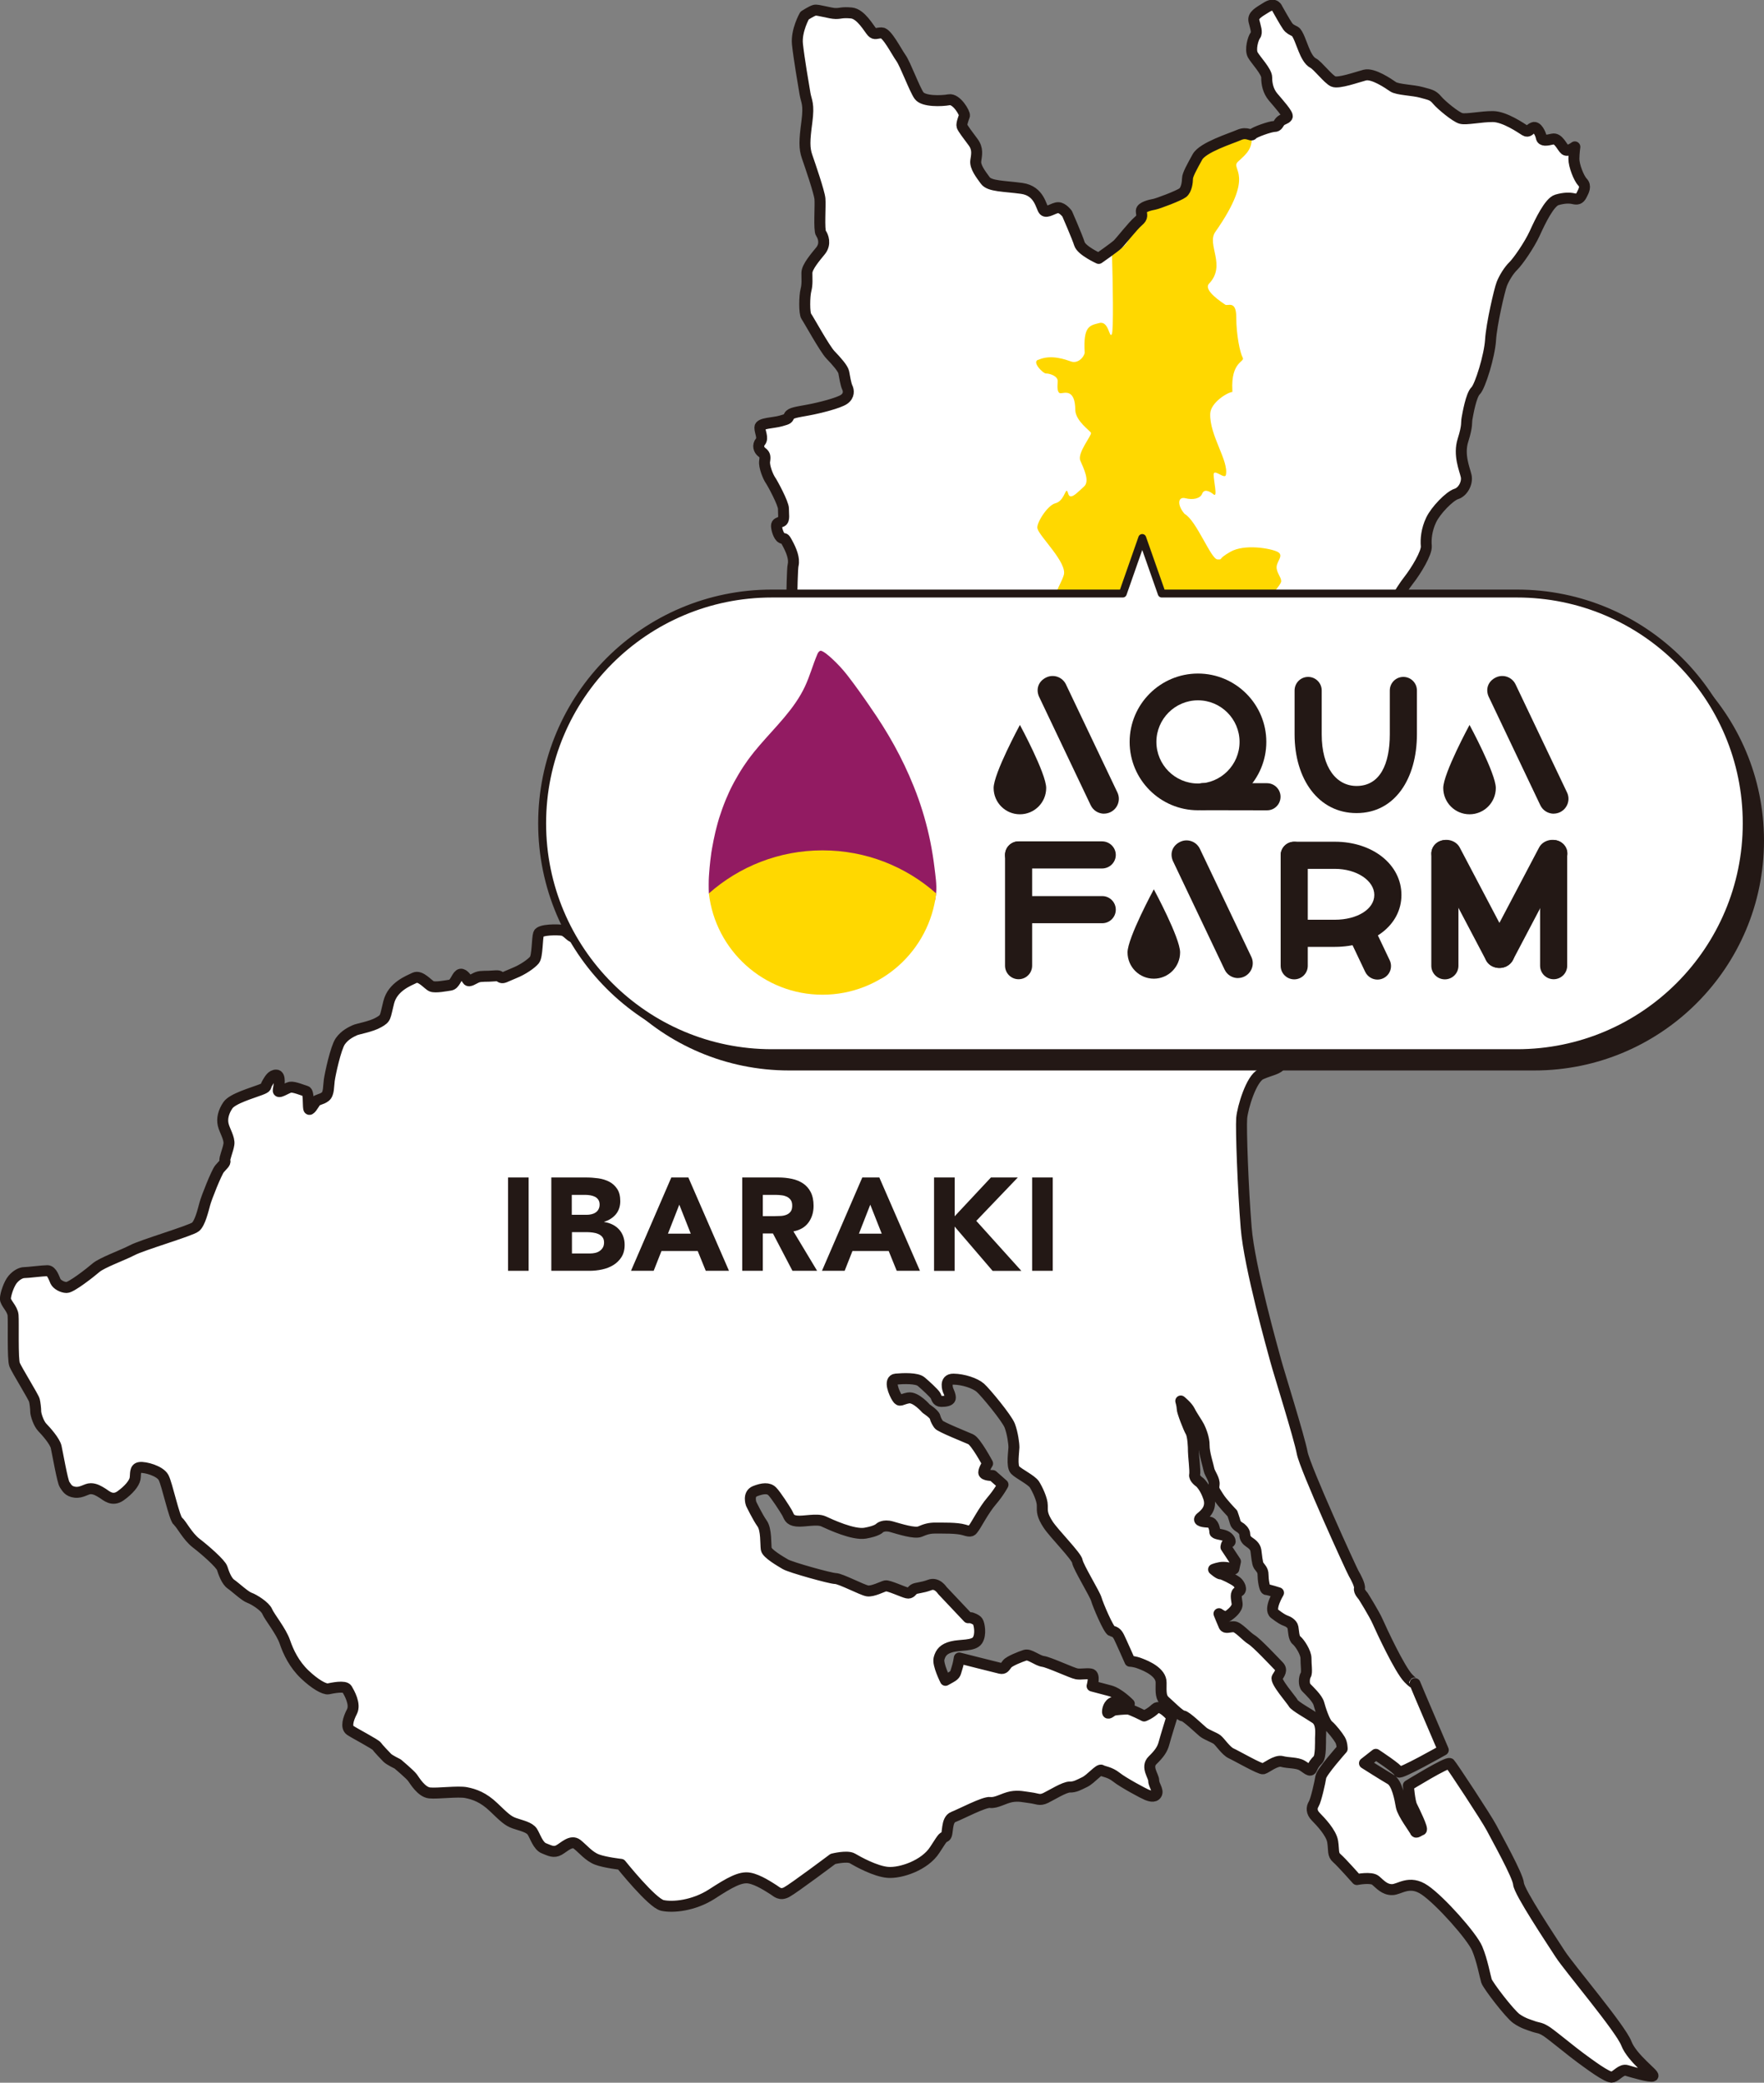 <?xml version="1.0" encoding="UTF-8"?>
<svg id="b" data-name="レイヤー 2" xmlns="http://www.w3.org/2000/svg" width="294.01" height="347" viewBox="0 0 294.01 347">
  <rect x="0" y="0" width="294.01" height="347" fill="#808080" stroke="none"/>
  <g id="c" data-name="レイヤー 1">
    <g>
      <g>
        <path d="M134.1,2.6s-1.41,2.47-1.19,4.73c.23,2.25,1.03,6.9,1.26,8.27.23,1.37.72,1.62.31,4.74-.42,3.12-.44,4.37.04,5.75.48,1.39,2.04,5.91,2.14,7.03.1,1.13-.2,5.24.17,5.75.36.5.85,1.75-.04,2.88-.89,1.1-2.29,2.71-2.3,3.71-.01,1,.1,1.87-.16,2.87-.26.99-.31,3.87.06,4.38.37.5,3.05,5.4,4.03,6.42.98,1.01,2.09,2.27,2.21,2.9.11.62.34,2,.58,2.51.25.5.36,1.37-.52,1.99-.88.62-4.14,1.45-6.02,1.79-1.88.35-2.87.46-3.13.96-.26.5-.13.5-1.38.85-1.26.37-3.49.33-3.51,1.08-.02.75.6,1.76.09,2.38-.51.61-.27,1.37.23,1.75.5.38.61.63.47,1.51-.13.88.6,2.63.96,3.14.36.51,2.19,3.9,2.18,4.77-.02.87.22,1.87-.28,2.12-.5.24-.88.24-.88.74,0,.5.35,1.75.85,2.01.5.26.38-.24.98.89.61,1.13,1.21,2.52.94,3.64-.26,1.11-.32,14.36-.2,14.73.12.38.73,1.76.59,2.51-.13.75-.04,3.12.43,4.38.48,1.26,2.29,5.78,1.92,6.15-.38.37-1.13.11-1.14.6,0,.5.59,2.26-.16,2.5-.74.24-4.64,2.06-4.65,2.81-.01.75-.04,2.76-1.18,3.61-1.13.87-2.27,1.97-2.66,2.6-.38.62-1.65,2.09-1.68,3.6-.01,1.5-.29,3.12-.68,4.11-.39,1.01-1.05,3.24-1.06,4.61-.02,1.37.19,3.76-.57,5.12-.77,1.37-2.93,4.2-3.43,4.45-.51.25-2.49-.28-3-.04-.5.24-1.38.73-1.87.48-.5-.26-4.57-3.68-4.57-3.68,0,0-1.11-1.27-2.35-1.03-1.26.23-4.14.57-4.53,2.06-.39,1.49-.4,2.12-1.4,2.48-1.01.37-1.51.62-1.88.35-.37-.25-1.36-1.38-1.73-1.15-.38.25-.26.75-.76.74-.5,0-1.11-1-1.86-1.15-.74-.13-3.74-.17-4,.57-.26.75-.18,3.74-.69,4.37-.51.61-1.89,1.6-3.4,2.2-1.51.62-1.77.85-2.13.73-.38-.13-.12-.37-1.24-.27-1.13.11-2.13-.02-2.75.22-.62.24-1.38.85-1.62.47-.24-.38-.85-1.26-1.36-.89-.5.36-.77,1.61-1.51,1.73-.75.11-2.51.46-3.13.2-.61-.25-1.84-1.89-2.85-1.41-1,.49-3.64,1.46-4.3,4.07-.66,2.61-.42,2.62-1.67,3.34-1.26.74-3.51,1.08-4.01,1.33-.5.24-1.63.73-2.4,1.84-.76,1.11-1.69,5.47-1.83,6.48-.14.99-.04,2.24-.66,2.73-.63.5-1.38.48-1.63.85-.26.38-1.02,1.74-1.14,1.12-.12-.63.05-2.75-.46-2.88-.5-.13-1.99-.77-2.61-.66-.62.12-2.13,1.23-2,.47.14-.74.41-2.48-.33-2.49-.75-.02-1.14.73-1.51,1.35-.39.62.11.63-1.15,1.11-1.26.49-4.63,1.44-5.4,2.56-.76,1.11-1.02,2.24-.79,3.24.23,1,1.09,2.26.95,3.26-.14.99-.78,2.36-.66,2.74.12.38-.39.74-.9,1.35-.51.62-2.19,4.84-2.45,5.84-.27,1-.8,3.24-1.56,3.85-.75.62-8.9,3.01-10.52,3.87-1.64.85-5.03,2.06-6.04,2.91-1.01.87-4.16,3.32-4.91,3.31-.74,0-1.62-.52-1.86-1.03-.24-.5-.6-1.76-1.35-1.77-.75,0-3.38.33-3.87.32-.5,0-1.25.36-1.89,1.1-.64.74-1.22,2.48-1.24,3.24,0,.75,1.17,1.63,1.28,2.76.1,1.13-.11,7.37.26,8.25.36.88,3.17,5.41,3.29,5.92.12.5.22,1.38.22,1.87,0,.5.48,2.01,1.09,2.64.61.63,2.09,2.28,2.32,3.27.23,1.01,1.05,5.76,1.41,6.27.36.51.61,1.13,1.73,1.27,1.12.14,1.88-.6,2.63-.59.75,0,1.37.39,1.98.77.62.39,1.61,1.39,2.99.41,1.39-.99,2.27-2.09,2.41-2.84.14-.75-.1-1.76.78-1.87.87-.12,3.36.54,3.97,1.67.6,1.13,1.78,6.77,2.39,7.28.62.51,1.58,2.52,3.06,3.66,1.49,1.14,4.08,3.42,4.32,4.17.24.76.72,2.14,1.46,2.65.74.51,2.34,2.02,3.09,2.28.74.26,2.6,1.41,2.96,2.29.36.88,2.33,3.28,2.93,5.04.6,1.76,1.57,3.76,3.29,5.41,1.72,1.65,3.33,2.55,3.96,2.43.62-.12,2.76-.59,3.12.04.36.62,1.46,2.51.82,3.75-.65,1.25-1.03,2.61-.29,3.12.74.51,4.21,2.3,4.46,2.68.24.38,1.35,1.51,1.72,1.9.37.37,1.74,1.03,1.74,1.03,0,0,2.1,1.77,2.46,2.28.37.5,1.47,2.39,2.84,2.54,1.36.14,4.74-.32,6.11-.05,1.37.27,2.86.78,4.58,2.43,1.73,1.65,2.34,2.28,3.46,2.67,1.12.39,2.49.65,2.98,1.41.49.77.96,2.39,1.95,2.77.99.39,1.62.77,2.5.28.88-.49,2.02-1.72,3.01-.96.98.77,1.97,2.04,3.33,2.55,1.36.51,3.99.8,3.99.8,0,0,5.15,6.44,6.89,6.84,1.73.39,5.23.06,8.26-1.89,3.02-1.96,4.78-2.94,6.27-2.66,1.5.27,3.35,1.54,3.97,1.92.61.38,1.11,1.02,2.24.41,1.13-.6,7.69-5.52,7.69-5.52,0,0,2.37-.6,3.25-.09.87.51,3.84,2.18,5.95,2.33,2.12.15,6.13-1.17,7.79-3.77,1.66-2.6,1.27-1.85,1.78-2.23.5-.36.05-2.74,1.3-3.23,1.25-.48,5.15-2.55,6.14-2.42,1,.14,2.26-.71,3.51-.95,1.25-.23,2.12.03,3.24.17,1.12.14,1.48.52,2.5.03,1-.48,3.13-1.83,4.02-1.82.87.02,1.5-.35,2.51-.84,1-.49,2.4-2.22,2.77-1.96.37.25,1.37.27,2.48,1.15,1.11.9,4.7,2.81,5.07,2.94.37.13,1.24.52,1.62-.11.38-.61-.48-1.5-.46-2.25.01-.75-1.34-2.26-.2-3.38,1.14-1.11,1.65-1.85,1.91-2.84.26-1,1.31-4.36,1.31-4.36,0,0-1.84-2.27-2.74-1.41-.88.86-1.88,1.22-1.88,1.22,0,0-2.23-1.15-2.73-1.16-.5,0-2,.1-2.37.22-.37.11-1.01.86-1,.23,0-.62.39-1.62,1.27-1.6.87,0,2.36.28,2.36.28,0,0-1.72-1.77-3.21-2.17-1.49-.39-2.99-.79-2.99-.79,0,0,.53-1.86-.21-2-.76-.14-1.62.1-2.37-.03-.75-.13-4.59-1.93-5.59-2.07-.99-.14-2.23-1.27-2.98-1.04-.75.24-2.63.97-3.01,1.46-.39.49-.51.87-1.14.73-.62-.14-6.84-1.72-6.84-1.72,0,0-.14,1.01-.4,1.75-.26.75-.14.99-1.02,1.48l-.88.49s-1.34-2.64-1.07-3.63c.26-.99.77-1.62,2.15-1.97,1.38-.36,3.62-.08,4.26-1.07.64-.99.29-2.75.04-3.12-.24-.38-1.11-.64-1.11-.64h-.5s-4.3-4.55-4.3-4.55c0,0-.86-1.39-2.11-.9-1.26.48-2.25.46-2.63.71-.38.25-.52.75-1.13.61-.62-.13-3.1-1.29-3.6-1.18-.51.12-2.13.98-3.01.84-.87-.14-4.47-2.05-5.33-2.06-.87-.02-7.46-1.86-8.33-2.37-.86-.51-3.08-1.79-3.2-2.54-.12-.76.04-3.25-.69-4.26-.73-1.01-1.82-3.27-1.82-3.27,0,0-.6-1.63.65-2.12,1.25-.48,2.25-.6,2.87.05.61.62,2.08,2.9,2.44,3.53.37.63.36,1.26,1.61,1.4,1.24.14,3.37-.45,4.49.06,1.11.51,4.96,2.31,6.95,1.96,2-.35,2.39-.85,2.39-.85,0,0,.63-.61,2-.22,1.37.39,3.85,1.18,4.73.81.88-.37,1.51-.6,2.63-.59,1.12.02,3.49-.07,4.74.31,1.24.4,1.24.15,1.63-.36.38-.49,1.66-2.97,2.93-4.45,1.27-1.49,1.91-2.73,1.91-2.73l-1.72-1.52s-1.5,0-1.49-.52c0-.5.64-1.49.64-1.49,0,0-1.95-3.65-2.82-4.04-.87-.38-5.08-2.07-5.33-2.45-.25-.37-.49-.75-.61-1.25-.12-.51-1.48-1.39-1.48-1.39,0,0-1.72-2.02-2.97-1.79-1.25.23-1.39.73-1.87-.02-.49-.76-1.46-3.02-.2-3.12,1.24-.11,3.49-.2,4.22.43.74.62,2.1,1.89,2.34,2.27.25.37.24,1.01.99,1.02.76,0,1.37-.12,1.5-.47.14-.38-.35-1.38-.35-1.38,0,0-.72-1.89.9-1.86,1.62.02,3.61.67,4.47,1.43.86.76,4.42,5.06,4.9,6.31.48,1.26.71,3.02.7,3.64,0,.62-.42,3.12.2,3.76.61.63,2.72,1.65,3.21,2.4.49.76,1.33,2.52,1.32,3.52-.02,1.01-.03,1.63.95,3.14.97,1.51,4.79,5.31,4.9,6.18.12.88,2.92,5.42,3.16,6.3.24.88,2.05,5.15,2.55,5.27.49.14.86.26,1.23,1.02.37.75,1.82,4.03,1.82,4.03,0,0,.75,0,1.74.4,1,.38,3.48,1.42,3.45,3.17-.03,1.75-.04,2.5.7,3.13.74.63,2.46,2.41,2.96,2.41.5.02,2.72,2.16,3.33,2.67.62.5,1.86.9,2.35,1.28.5.39,1.48,1.9,2.34,2.29.87.39,4.84,2.68,5.33,2.57.5-.12,2.14-1.49,3.14-1.22,1,.28,2.5.16,3.35.67.87.52,1.36,1.14,1.62.52.26-.61.52-.99,1.02-1.48.51-.5.42-2.99.43-3.62,0-.63.29-2.5-.82-3.26-1.11-.76-3.47-2.05-3.72-2.54-.25-.5-3.07-3.67-2.68-4.29.38-.61.89-1.23.28-1.87-.62-.63-3.69-3.92-4.56-4.43-.86-.51-2.22-2.15-2.96-2.15-.75-.02-1.38.35-1.62-.15-.24-.51-.84-2.02-.84-2.02,0,0,.99.76,1.49.39.51-.36,1.64-1.22,1.53-2.09-.12-.88-.35-1.76.27-2,.63-.24.15-1.24-.35-1.63-.5-.38-2.23-1.28-2.61-1.28-.37,0-1.23-.77-1.23-.77,0,0,.87-.36,1.63-.35.74.01,1.74.28,1.74.28l.27-1.25-1.58-2.39s0-.63.5-.75c.5-.11.01-.87-.61-1.13-.62-.27-1.75-.28-1.75-.65.02-.38-.22-1.63-.97-1.64-.74,0-2.11-.15-1.36-.76.76-.61,1.89-1.6,1.29-3.36-.59-1.76-1.46-2.51-1.46-2.51,0,0-.99-.64-.86-1.27.13-.63-.2-3.12-.2-3.87.01-.76-.08-2.62-.44-3.26-.37-.63-1.45-3.39-1.44-3.89,0-.5-.23-1.26-.23-1.26,0,0,1.11.89,1.48,1.64.36.76,1.34,2.15,1.58,2.65.25.51.85,1.89.83,3.13-.02,1.25.7,3.38.81,4.02.12.63.98,1.64.85,2.51-.14.87.11,1,.72,2.01.61,1.01,2.33,2.77,2.33,2.77,0,0,.36,1.01.48,1.51.12.5.86.88.86.88,0,0,.74.51.73,1.13,0,.63.36,1.01.74,1.26.37.26.99.65,1.11,1.4.11.75.21,2.12.46,2.5.25.38.74.76.73,1.51,0,.75.21,2.5.59,2.51.37,0,1.99.53,1.99.53,0,0-1.66,2.72-.67,3.48.99.76,1.48,1.03,1.85,1.16.37.12,1.12.51,1.23,1.13.12.64.1,1.76.59,2.14.49.38,1.59,2.02,1.58,3.02-.02,1,.22,2.37-.04,2.75-.25.37-.4,1.62.09,2.12.5.51,1.85,1.78,2.09,2.65.24.88.95,3.14,1.57,3.64.61.51,1.6,1.77,1.97,2.4.36.62.35,1.5.35,1.5,0,0-3.42,3.84-3.56,4.7-.13.87-.8,3.86-1.18,4.49-.38.61-.4,1.37.34,2.12.75.77,2.59,2.66,2.82,4.17.23,1.5-.04,2.12.71,2.76.74.63,3.32,3.54,3.32,3.54,0,0,2.38-.48,3.12.15.74.63,1.48,1.53,2.72,1.53,1.25.03,2.89-1.71,5.49.08,2.6,1.78,7.88,7.72,8.72,9.73.85,2,1.31,4.64,1.55,5.4.24.75,3.91,5.55,5.03,6.31,1.11.77,2.1,1.02,2.85,1.29.74.26,1.12.14,2.24.9,1.11.77,4.32,3.43,5.56,4.32,1.23.89,4.56,3.43,5.32,3.2.74-.24,1.52-1.37,2.38-1.1.86.26,3.97,1.17,4.35.92.37-.24-3.45-2.91-4.42-5.43-.96-2.51-9.56-12.62-11.02-14.89-1.46-2.27-6.85-10.33-6.95-11.71-.11-1.38-3.64-7.67-4.49-9.31-.85-1.63-6.59-10.33-6.96-10.71-.36-.38-6.91,3.66-6.91,3.66,0,0,.21,2.63.57,3.38.37.76,1.94,3.91,1.57,4.02-.38.12-.88.61-1,.23-.12-.37-2.08-2.9-2.32-4.15-.22-1.25-.69-3.89-1.8-4.52-1.12-.64-4.33-2.68-4.33-2.68l1.89-1.48s3.71,2.42,3.83,2.93c.11.49,7.41-3.65,7.41-3.65,0,0-4.47-10.43-4.71-11.06-.24-.63.37.63-1.11-.89-1.47-1.52-4.5-8.06-5.11-9.44-.61-1.38-2.44-4.28-2.44-4.28,0,0-.74-.76-.6-1.25.13-.5-.6-1.88-.97-2.51-.37-.63-8.11-17.59-8.58-20.1-.46-2.51-3.93-13.55-4.4-15.31-.47-1.75-4.41-15.67-4.93-22.17-.53-6.5-.89-16.5-.75-18.26.15-1.74,1.59-6.6,3.22-7.33,1.64-.72,2.88-.83,3.27-1.58.39-.74.28-2.24,1.16-2.36.87-.12,1.63-.47,2.26-1.84.64-1.37,3.43-4.08,4.32-5.2.89-1.11,1.8-3.72,1.81-4.59,0-.87-.34-2.38-1.09-2.64-.74-.26-1.63.48-1.87-.52-.23-1-1.12-8.88-1.61-9.76-.49-.89-.71-2.76-.33-3.39.39-.61.82-4.74.83-5.74.02-.99.74-7.86.74-7.86,0,0,1.16-2.86,2.04-3.73.89-.86,2.65-2.21,2.65-2.21,0,0,.36-7.61,1.26-9.86.9-2.24,1.81-4.47,1.96-5.72.13-1.26.68-4.37.68-4.37,0,0,1.4-1.48,1.77-1.72.38-.25.89-1.23.9-2.23.01-1,2.57-5.35,3.84-6.95,1.27-1.61,3.06-4.59,2.96-5.72-.11-1.12.04-2.74.81-4.35.77-1.62,3.05-3.96,4.18-4.33,1.13-.35,1.89-1.84,1.66-2.97-.24-1.12-1.33-3.52-.53-6.01.78-2.48.53-2.87.67-3.61.14-.75.67-3.87,1.43-4.6.76-.74,2.33-5.84,2.49-8.47.16-2.62,1.49-8.35,1.88-9.35.39-.98,1.15-2.23,1.91-2.97.76-.74,2.66-3.46,3.57-5.44.9-1.98,2.45-5.22,3.7-5.58,1.24-.36,2.13-.34,2.75-.2.62.13.99.13,1.37-.61.39-.74.77-1.5.16-2.13-.62-.64-1.46-2.77-1.45-3.9.02-1.12.16-1.99.16-1.99,0,0-1.13.86-1.63.48-.49-.38-1.1-2.02-2.09-1.78-1.01.24-1.75.35-1.87-.27-.11-.62-.72-1.89-1.34-1.64-.63.24-.76.86-1.38.48-.62-.39-3.34-2.29-5.33-2.32-2-.02-4.5.56-5.37.3-.87-.26-3.21-2.17-3.95-3.05-.74-.89-1.24-.89-2.61-1.28-1.37-.39-3.99-.43-4.73-.94-.74-.51-3.33-2.3-4.71-1.94-1.37.36-4.39,1.45-5.25,1.06-.87-.39-2.59-2.66-3.33-3.04-.74-.38-1.23-1.4-1.59-2.28-.37-.86-.96-2.75-1.46-3.01-.5-.26-.87-.39-1.23-.88-.37-.5-1.71-2.9-1.71-2.9,0,0-.35-1.13-1.75-.28-1.38.86-2.38,1.35-2.15,2.34.24,1.01.6,1.89.22,2.38-.38.5-.9,2.36-.42,3.24.49.88,2.34,2.78,2.32,3.78-.01,1,.22,2.25,1.08,3.26.86,1.02,2.58,2.91,2.33,3.28-.25.38-.76.37-1.13.74-.38.37-.39.87-1.01.87-.63-.01-3.38.95-3.64,1.32-.25.37-.87-.51-2.25.1-1.38.6-6.01,2.04-6.92,3.65-.89,1.61-1.66,2.98-1.66,3.6-.01.63-.16,1.87-.79,2.37-.63.49-4.15,1.82-4.77,1.93-.63.11-2.13.46-2.14,1.09,0,.64.36,1.01-.52,1.74-.89.75-2.91,3.35-3.42,3.84-.51.49-3.16,2.34-3.16,2.34,0,0-2.85-1.29-3.21-2.42-.35-1.13-2.05-5.02-2.05-5.02,0,0-.74-1.01-1.49-1.01-.75-.01-1.88.97-2.38.46-.49-.51-.7-3.25-3.69-3.67-2.99-.41-5.36-.32-6.09-1.33-.74-1.01-1.72-2.27-1.58-3.27.14-1,.4-1.99-.46-3.13-.86-1.14-1.71-2.27-1.83-2.64-.12-.38.27-1.37.4-1.74.13-.38-1.33-2.9-2.58-2.66-1.25.23-4.25.32-4.98-.69-.74-1.01-2.3-5.28-3.03-6.28-.73-1.02-2.31-4.16-3.19-4.17-.87-.01-1.13.36-1.62-.15-.49-.51-1.84-3.03-3.45-3.17-1.62-.14-1.74.1-2.62.09-.87,0-2.98-.67-3.48-.55-.5.12-1.64.86-1.64.86Z" style="fill: #fff;"/>
        <path d="M185.3,55.69c-.41.77-.49-2.28-2.07-1.87-1.58.41-2.72.45-2.44,4.96-.2.93-1.26,1.79-2.23,1.46-.97-.33-3.33-1.22-5.4-.33-1.38.28.73,2.36,1.18,2.32.45-.04,2.03.37,1.95,1.34-.08.97-.08,1.95.49,1.95s2.44-.85,2.44,2.84c.11,1.83,2.45,3.38,2.62,3.76.17.38-2.33,3.35-1.78,4.63.55,1.27,1.61,3.4.64,4.29-.98.89-1.7,1.66-2.21,1.66s-.42-.76-.68-.93c-.25-.17-.55,1.74-1.91,2.08-1.36.34-3.31,3.52-2.97,4.24.3,1.27,5.01,5.69,4.37,7.73-.64,2.04-1.95,2.84-.98,5.82.98,2.97,2.46,5.56,1.61,5.73-.85.17-1.91.17-.38,2.42,1.53,2.25,3.48,3.69,3.95,4.16.47.47-.76.08-1.61.25-.85.17.13,2.93.89,4.46.76,1.53,2.84,1.4,2.46,5.6,1.37.44,5.45,4.51,6.54,4.33,1.83-.3,1.87-1.61,2.55-1.61s-.08,3.27,1.32,2.08,2.08-3.57,3.35-3.44c1.27.13,3.65,1.36,4.54,1.02.89-.34,2.59-1.13,3.27-.72,1.19.72-.13,3.23,3.52,2.51-3.71.01-.7-.83-1.34-1.53-.64-.7-.76-1.34.38-1.72,1.15-.38,1.85.25,2.42-.64.57-.89.57-1.34.57-2.04s.25-1.46,1.08-.7c.83.76,1.66,1.15,2.04.95.38-.19.57-1.08,1.02-1.34.45-.25,1.72-.89,1.46-1.66-.25-.76-.45-4.2-1.66-4.39-1.21-.19.76-2.55.06-3.69-.7-1.15-1.78-2.61-1.91-4.78-.13-2.16-1.66-1.72-1.46-5.6.08-1.54,2.55-3.76,2.55-4.46s-.83-1.46-.76-2.42c.06-.96,1.27-1.91.13-2.48-1.15-.57-5.48-1.34-7.83,0-2.36,1.34-1.08,1.27-2.16,1.27s-3.5-6.49-5.48-7.58c-1.27-1.46-1.15-2.93.13-2.61,1.27.32,2.48.06,2.8-.76.32-.83,1.21-.45,1.91.13.7.57,0-2.23,0-3.31s1.86.87,2.04.06c.51-2.36-2.73-6.55-2.61-10.19.06-1.91,2.99-3.63,3.69-3.63v-.04c-.39-.14-.76-.25-1.09-.28.33.02.7.13,1.09.28v-.2c-.27-4.94,2.17-4.72,1.72-5.5-.44-.77-1.07-3.8-1.07-6.71s-1.44-1.81-1.84-2.1c-.41-.3-3.75-2.39-2.69-3.51,2.91-3.06-.44-6.49,1.03-8.6,6.95-9.9,2.36-10.4,3.8-11.73,1.44-1.33,2.64-2.21,2.19-4.97-.45.26-.89.01-1.32.23-.89.47-3.78,1.14-4.16,1.61-.38.47-1.82,1.68-2.71,2.36-2.47,1.88-3.53,7.57-4.38,7.36-.85-.21-2.13.24-2.43.54-.3.3-1.39.56-2.11.65-.72.08-2.84,4.24-3.4,5.39-.4.84-1.61,1.8-2.7,2.1.15,4.74.29,12.89-.02,13.49Z" style="fill: #ffd800;"/>
        <path d="M134.1,2.6s-1.41,2.47-1.19,4.73c.23,2.25,1.03,6.9,1.26,8.27.23,1.37.72,1.62.31,4.74-.42,3.12-.44,4.37.04,5.75.48,1.39,2.04,5.91,2.14,7.03.1,1.13-.2,5.24.17,5.75.36.5.85,1.75-.04,2.88-.89,1.1-2.29,2.71-2.3,3.71-.01,1,.1,1.87-.16,2.87-.26.99-.31,3.87.06,4.38.37.5,3.05,5.4,4.03,6.42.98,1.01,2.09,2.27,2.21,2.9.11.62.34,2,.58,2.51.25.5.36,1.37-.52,1.99-.88.62-4.14,1.45-6.02,1.79-1.88.35-2.87.46-3.13.96-.26.5-.13.5-1.38.85-1.26.37-3.49.33-3.51,1.08-.02.75.6,1.76.09,2.38-.51.61-.27,1.37.23,1.75.5.38.61.63.47,1.51-.13.88.6,2.63.96,3.14.36.51,2.19,3.9,2.18,4.77-.02.87.22,1.87-.28,2.12-.5.24-.88.24-.88.74,0,.5.35,1.75.85,2.01.5.26.38-.24.98.89.61,1.13,1.21,2.52.94,3.64-.26,1.11-.32,14.36-.2,14.73.12.38.73,1.76.59,2.51-.13.75-.04,3.12.43,4.38.48,1.26,2.29,5.78,1.92,6.15-.38.37-1.13.11-1.14.6,0,.5.59,2.26-.16,2.5-.74.24-4.64,2.06-4.65,2.81-.01.75-.04,2.76-1.18,3.61-1.13.87-2.27,1.97-2.66,2.6-.38.62-1.65,2.09-1.68,3.6-.01,1.5-.29,3.12-.68,4.11-.39,1.01-1.05,3.24-1.06,4.61-.02,1.37.19,3.76-.57,5.12-.77,1.37-2.93,4.2-3.43,4.45-.51.25-2.49-.28-3-.04-.5.24-1.38.73-1.87.48-.5-.26-4.57-3.68-4.57-3.68,0,0-1.11-1.27-2.35-1.03-1.26.23-4.14.57-4.53,2.06-.39,1.49-.4,2.12-1.4,2.48-1.01.37-1.51.62-1.88.35-.37-.25-1.36-1.38-1.73-1.15-.38.25-.26.75-.76.74-.5,0-1.11-1-1.86-1.15-.74-.13-3.74-.17-4,.57-.26.75-.18,3.74-.69,4.37-.51.61-1.89,1.6-3.4,2.2-1.51.62-1.77.85-2.13.73-.38-.13-.12-.37-1.24-.27-1.13.11-2.13-.02-2.75.22-.62.24-1.38.85-1.62.47-.24-.38-.85-1.26-1.36-.89-.5.36-.77,1.61-1.51,1.73-.75.11-2.51.46-3.13.2-.61-.25-1.84-1.89-2.85-1.41-1,.49-3.64,1.46-4.3,4.07-.66,2.61-.42,2.62-1.67,3.34-1.26.74-3.51,1.08-4.01,1.33-.5.24-1.63.73-2.4,1.84-.76,1.11-1.69,5.47-1.83,6.48-.14.99-.04,2.24-.66,2.73-.63.5-1.38.48-1.63.85-.26.38-1.02,1.74-1.14,1.12-.12-.63.05-2.75-.46-2.88-.5-.13-1.99-.77-2.61-.66-.62.12-2.13,1.23-2,.47.14-.74.41-2.48-.33-2.49-.75-.02-1.14.73-1.51,1.35-.39.62.11.63-1.15,1.11-1.26.49-4.63,1.44-5.4,2.56-.76,1.11-1.02,2.24-.79,3.24.23,1,1.09,2.26.95,3.26-.14.99-.78,2.36-.66,2.74.12.38-.39.74-.9,1.35-.51.62-2.19,4.84-2.45,5.84-.27,1-.8,3.24-1.56,3.85-.75.62-8.9,3.01-10.52,3.87-1.64.85-5.03,2.06-6.04,2.91-1.01.87-4.16,3.32-4.91,3.31-.74,0-1.62-.52-1.86-1.03-.24-.5-.6-1.76-1.35-1.77-.75,0-3.38.33-3.87.32-.5,0-1.25.36-1.89,1.1-.64.74-1.22,2.48-1.24,3.24,0,.75,1.17,1.63,1.28,2.76.1,1.13-.11,7.37.26,8.25.36.88,3.17,5.41,3.29,5.92.12.5.22,1.38.22,1.87,0,.5.48,2.01,1.09,2.64.61.63,2.09,2.28,2.32,3.27.23,1.01,1.05,5.76,1.41,6.27.36.51.61,1.13,1.73,1.27,1.12.14,1.88-.6,2.63-.59.75,0,1.37.39,1.98.77.62.39,1.61,1.39,2.99.41,1.39-.99,2.27-2.09,2.41-2.84.14-.75-.1-1.76.78-1.87.87-.12,3.36.54,3.97,1.67.6,1.13,1.78,6.77,2.39,7.28.62.51,1.58,2.52,3.06,3.66,1.49,1.14,4.08,3.42,4.32,4.17.24.76.72,2.14,1.46,2.65.74.51,2.34,2.02,3.09,2.28.74.26,2.6,1.41,2.96,2.29.36.88,2.33,3.28,2.93,5.04.6,1.76,1.57,3.76,3.29,5.41,1.72,1.65,3.33,2.55,3.96,2.43.62-.12,2.76-.59,3.12.04.36.62,1.46,2.51.82,3.75-.65,1.25-1.03,2.61-.29,3.12.74.51,4.21,2.3,4.46,2.68.24.38,1.35,1.51,1.72,1.9.37.37,1.74,1.03,1.74,1.03,0,0,2.1,1.77,2.46,2.28.37.5,1.47,2.39,2.84,2.54,1.36.14,4.74-.32,6.11-.05,1.37.27,2.86.78,4.58,2.43,1.73,1.65,2.34,2.28,3.46,2.67,1.12.39,2.49.65,2.98,1.41.49.77.96,2.39,1.95,2.77.99.39,1.62.77,2.5.28.88-.49,2.02-1.72,3.01-.96.98.77,1.97,2.04,3.33,2.55,1.36.51,3.99.8,3.99.8,0,0,5.15,6.44,6.89,6.84,1.73.39,5.23.06,8.26-1.89,3.02-1.96,4.78-2.94,6.27-2.66,1.5.27,3.35,1.54,3.97,1.92.61.38,1.11,1.02,2.24.41,1.13-.6,7.69-5.52,7.69-5.52,0,0,2.37-.6,3.25-.09.87.51,3.84,2.18,5.95,2.33,2.12.15,6.13-1.17,7.79-3.77,1.66-2.6,1.27-1.85,1.78-2.23.5-.36.05-2.74,1.3-3.23,1.25-.48,5.15-2.55,6.14-2.42,1,.14,2.26-.71,3.51-.95,1.25-.23,2.12.03,3.24.17,1.12.14,1.48.52,2.5.03,1-.48,3.13-1.83,4.02-1.82.87.02,1.5-.35,2.51-.84,1-.49,2.4-2.22,2.77-1.96.37.25,1.37.27,2.48,1.15,1.11.9,4.7,2.81,5.07,2.94.37.13,1.24.52,1.62-.11.38-.61-.48-1.5-.46-2.25.01-.75-1.34-2.26-.2-3.38,1.14-1.11,1.65-1.85,1.91-2.84.26-1,1.31-4.36,1.31-4.36,0,0-1.84-2.27-2.74-1.41-.88.86-1.88,1.22-1.88,1.22,0,0-2.23-1.15-2.73-1.16-.5,0-2,.1-2.37.22-.37.11-1.01.86-1,.23,0-.62.39-1.62,1.27-1.6.87,0,2.36.28,2.36.28,0,0-1.72-1.77-3.21-2.17-1.49-.39-2.99-.79-2.99-.79,0,0,.53-1.86-.21-2-.76-.14-1.62.1-2.37-.03-.75-.13-4.59-1.93-5.59-2.07-.99-.14-2.23-1.27-2.98-1.04-.75.24-2.63.97-3.01,1.46-.39.49-.51.87-1.14.73-.62-.14-6.84-1.72-6.84-1.72,0,0-.14,1.01-.4,1.75-.26.75-.14.99-1.02,1.48l-.88.49s-1.34-2.64-1.07-3.63c.26-.99.77-1.62,2.15-1.97,1.38-.36,3.62-.08,4.26-1.07.64-.99.29-2.75.04-3.12-.24-.38-1.11-.64-1.11-.64h-.5s-4.3-4.55-4.3-4.55c0,0-.86-1.39-2.11-.9-1.26.48-2.25.46-2.63.71-.38.25-.52.75-1.13.61-.62-.13-3.1-1.29-3.6-1.18-.51.12-2.13.98-3.01.84-.87-.14-4.47-2.05-5.33-2.06-.87-.02-7.46-1.86-8.33-2.37-.86-.51-3.08-1.79-3.2-2.54-.12-.76.04-3.25-.69-4.26-.73-1.01-1.82-3.27-1.82-3.27,0,0-.6-1.63.65-2.12,1.25-.48,2.25-.6,2.87.05.61.62,2.08,2.9,2.44,3.53.37.63.36,1.26,1.61,1.4,1.24.14,3.37-.45,4.49.06,1.11.51,4.96,2.31,6.95,1.96,2-.35,2.39-.85,2.39-.85,0,0,.63-.61,2-.22,1.37.39,3.85,1.18,4.73.81.88-.37,1.51-.6,2.63-.59,1.12.02,3.49-.07,4.74.31,1.24.4,1.24.15,1.63-.36.38-.49,1.66-2.97,2.93-4.45,1.27-1.49,1.91-2.73,1.91-2.73l-1.72-1.52s-1.5,0-1.49-.52c0-.5.64-1.49.64-1.49,0,0-1.95-3.65-2.82-4.04-.87-.38-5.08-2.07-5.33-2.45-.25-.37-.49-.75-.61-1.25-.12-.51-1.48-1.39-1.48-1.39,0,0-1.72-2.02-2.97-1.79-1.25.23-1.39.73-1.87-.02-.49-.76-1.46-3.02-.2-3.12,1.24-.11,3.49-.2,4.22.43.74.62,2.1,1.89,2.34,2.27.25.37.24,1.01.99,1.02.76,0,1.37-.12,1.5-.47.14-.38-.35-1.38-.35-1.38,0,0-.72-1.89.9-1.86,1.62.02,3.61.67,4.47,1.43.86.76,4.42,5.06,4.9,6.31.48,1.26.71,3.02.7,3.64,0,.62-.42,3.12.2,3.76.61.63,2.72,1.65,3.21,2.4.49.76,1.33,2.52,1.32,3.52-.02,1.01-.03,1.63.95,3.14.97,1.51,4.79,5.31,4.9,6.18.12.88,2.92,5.42,3.16,6.3.24.88,2.05,5.15,2.55,5.27.49.14.86.26,1.23,1.02.37.75,1.82,4.03,1.82,4.03,0,0,.75,0,1.74.4,1,.38,3.48,1.42,3.45,3.17-.03,1.75-.04,2.5.7,3.13.74.63,2.46,2.41,2.96,2.41.5.02,2.72,2.16,3.33,2.67.62.5,1.86.9,2.35,1.28.5.39,1.48,1.9,2.34,2.29.87.39,4.84,2.68,5.33,2.57.5-.12,2.14-1.49,3.14-1.22,1,.28,2.5.16,3.35.67.87.52,1.36,1.14,1.62.52.26-.61.52-.99,1.02-1.48.51-.5.42-2.99.43-3.62,0-.63.29-2.5-.82-3.26-1.11-.76-3.47-2.05-3.72-2.54-.25-.5-3.07-3.67-2.68-4.29.38-.61.89-1.23.28-1.87-.62-.63-3.69-3.92-4.56-4.43-.86-.51-2.22-2.15-2.96-2.15-.75-.02-1.38.35-1.62-.15-.24-.51-.84-2.02-.84-2.02,0,0,.99.76,1.49.39.51-.36,1.64-1.22,1.53-2.09-.12-.88-.35-1.76.27-2,.63-.24.15-1.24-.35-1.63-.5-.38-2.23-1.28-2.61-1.28-.37,0-1.23-.77-1.23-.77,0,0,.87-.36,1.63-.35.74.01,1.74.28,1.74.28l.27-1.25-1.58-2.39s0-.63.5-.75c.5-.11.01-.87-.61-1.13-.62-.27-1.75-.28-1.75-.65.02-.38-.22-1.63-.97-1.64-.74,0-2.11-.15-1.36-.76.76-.61,1.89-1.6,1.29-3.36-.59-1.76-1.46-2.51-1.46-2.51,0,0-.99-.64-.86-1.27.13-.63-.2-3.12-.2-3.87.01-.76-.08-2.62-.44-3.26-.37-.63-1.45-3.39-1.44-3.89,0-.5-.23-1.26-.23-1.26,0,0,1.11.89,1.48,1.64.36.76,1.34,2.15,1.58,2.65.25.51.85,1.89.83,3.13-.02,1.25.7,3.38.81,4.02.12.63.98,1.64.85,2.51-.14.87.11,1,.72,2.01.61,1.01,2.33,2.77,2.33,2.77,0,0,.36,1.01.48,1.51.12.5.86.88.86.88,0,0,.74.51.73,1.13,0,.63.36,1.01.74,1.26.37.26.99.65,1.11,1.4.11.75.21,2.12.46,2.5.25.38.74.76.73,1.51,0,.75.21,2.5.59,2.51.37,0,1.99.53,1.99.53,0,0-1.66,2.72-.67,3.48.99.76,1.48,1.03,1.85,1.16.37.12,1.12.51,1.23,1.13.12.64.1,1.76.59,2.14.49.38,1.59,2.02,1.58,3.02-.02,1,.22,2.37-.04,2.75-.25.37-.4,1.62.09,2.12.5.51,1.85,1.78,2.09,2.65.24.88.95,3.14,1.57,3.64.61.51,1.6,1.77,1.97,2.4.36.62.35,1.5.35,1.5,0,0-3.42,3.84-3.56,4.7-.13.87-.8,3.86-1.18,4.49-.38.61-.4,1.37.34,2.12.75.77,2.59,2.66,2.82,4.17.23,1.5-.04,2.12.71,2.76.74.63,3.32,3.54,3.32,3.54,0,0,2.38-.48,3.12.15.74.63,1.48,1.53,2.72,1.53,1.25.03,2.89-1.71,5.49.08,2.6,1.78,7.88,7.72,8.72,9.73.85,2,1.31,4.64,1.55,5.4.24.75,3.91,5.55,5.03,6.31,1.11.77,2.1,1.02,2.85,1.29.74.26,1.12.14,2.24.9,1.11.77,4.32,3.43,5.56,4.32,1.23.89,4.56,3.43,5.32,3.2.74-.24,1.52-1.37,2.38-1.1.86.26,3.97,1.17,4.35.92.37-.24-3.45-2.91-4.42-5.43-.96-2.51-9.56-12.62-11.02-14.89-1.46-2.27-6.85-10.33-6.95-11.71-.11-1.38-3.64-7.67-4.49-9.31-.85-1.63-6.59-10.33-6.96-10.71-.36-.38-6.91,3.66-6.91,3.66,0,0,.21,2.63.57,3.38.37.76,1.94,3.91,1.57,4.02-.38.12-.88.61-1,.23-.12-.37-2.08-2.9-2.32-4.15-.22-1.25-.69-3.89-1.8-4.52-1.12-.64-4.33-2.68-4.33-2.68l1.89-1.48s3.71,2.42,3.83,2.93c.11.49,7.41-3.65,7.41-3.65,0,0-4.47-10.43-4.71-11.06-.24-.63.37.63-1.11-.89-1.47-1.52-4.5-8.06-5.11-9.44-.61-1.38-2.44-4.28-2.44-4.28,0,0-.74-.76-.6-1.25.13-.5-.6-1.88-.97-2.51-.37-.63-8.11-17.59-8.58-20.1-.46-2.51-3.93-13.55-4.4-15.31-.47-1.75-4.41-15.67-4.93-22.17-.53-6.5-.89-16.5-.75-18.26.15-1.74,1.59-6.6,3.22-7.33,1.64-.72,2.88-.83,3.27-1.58.39-.74.28-2.24,1.16-2.36.87-.12,1.63-.47,2.26-1.84.64-1.37,3.43-4.08,4.32-5.2.89-1.11,1.8-3.72,1.81-4.59,0-.87-.34-2.38-1.09-2.64-.74-.26-1.63.48-1.87-.52-.23-1-1.12-8.88-1.61-9.76-.49-.89-.71-2.76-.33-3.39.39-.61.82-4.74.83-5.74.02-.99.74-7.86.74-7.86,0,0,1.16-2.86,2.04-3.73.89-.86,2.65-2.21,2.65-2.21,0,0,.36-7.61,1.26-9.86.9-2.24,1.81-4.47,1.96-5.72.13-1.26.68-4.37.68-4.37,0,0,1.4-1.48,1.77-1.72.38-.25.89-1.23.9-2.23.01-1,2.57-5.35,3.84-6.95,1.27-1.61,3.06-4.59,2.96-5.72-.11-1.12.04-2.74.81-4.35.77-1.62,3.05-3.96,4.18-4.33,1.13-.35,1.89-1.84,1.66-2.97-.24-1.12-1.33-3.52-.53-6.01.78-2.48.53-2.87.67-3.61.14-.75.67-3.87,1.43-4.6.76-.74,2.33-5.84,2.49-8.47.16-2.62,1.49-8.35,1.88-9.35.39-.98,1.15-2.23,1.91-2.97.76-.74,2.66-3.46,3.57-5.44.9-1.98,2.45-5.22,3.7-5.58,1.24-.36,2.13-.34,2.75-.2.62.13.99.13,1.37-.61.39-.74.77-1.5.16-2.13-.62-.64-1.46-2.77-1.45-3.9.02-1.12.16-1.99.16-1.99,0,0-1.13.86-1.63.48-.49-.38-1.1-2.02-2.09-1.78-1.01.24-1.75.35-1.87-.27-.11-.62-.72-1.89-1.34-1.64-.63.24-.76.86-1.38.48-.62-.39-3.34-2.29-5.33-2.32-2-.02-4.5.56-5.37.3-.87-.26-3.21-2.17-3.95-3.05-.74-.89-1.24-.89-2.61-1.28-1.37-.39-3.99-.43-4.73-.94-.74-.51-3.33-2.3-4.71-1.94-1.37.36-4.39,1.45-5.25,1.06-.87-.39-2.59-2.66-3.33-3.04-.74-.38-1.23-1.4-1.59-2.28-.37-.86-.96-2.75-1.46-3.01-.5-.26-.87-.39-1.23-.88-.37-.5-1.71-2.9-1.71-2.9,0,0-.35-1.13-1.75-.28-1.38.86-2.38,1.35-2.15,2.34.24,1.01.6,1.89.22,2.38-.38.5-.9,2.36-.42,3.24.49.88,2.34,2.78,2.32,3.78-.01,1,.22,2.25,1.08,3.26.86,1.02,2.58,2.91,2.33,3.28-.25.38-.76.37-1.13.74-.38.37-.39.87-1.01.87-.63-.01-3.38.95-3.64,1.32-.25.37-.87-.51-2.25.1-1.38.6-6.01,2.04-6.92,3.65-.89,1.61-1.66,2.98-1.66,3.6-.01.63-.16,1.87-.79,2.37-.63.49-4.15,1.82-4.77,1.93-.63.11-2.13.46-2.14,1.09,0,.64.36,1.01-.52,1.74-.89.75-2.91,3.35-3.42,3.84-.51.49-3.16,2.34-3.16,2.34,0,0-2.85-1.29-3.21-2.42-.35-1.13-2.05-5.02-2.05-5.02,0,0-.74-1.01-1.49-1.01-.75-.01-1.88.97-2.38.46-.49-.51-.7-3.25-3.69-3.67-2.99-.41-5.36-.32-6.09-1.33-.74-1.01-1.72-2.27-1.58-3.27.14-1,.4-1.99-.46-3.13-.86-1.14-1.71-2.27-1.83-2.64-.12-.38.27-1.37.4-1.74.13-.38-1.33-2.9-2.58-2.66-1.25.23-4.25.32-4.98-.69-.74-1.01-2.3-5.28-3.03-6.28-.73-1.02-2.31-4.16-3.19-4.17-.87-.01-1.13.36-1.62-.15-.49-.51-1.84-3.03-3.45-3.17-1.62-.14-1.74.1-2.62.09-.87,0-2.98-.67-3.48-.55-.5.12-1.64.86-1.64.86Z" style="fill: none; stroke: #231815; stroke-linecap: round; stroke-linejoin: round; stroke-width: 1.83px;"/>
      </g>
      <g>
        <path d="M190.02,101.77h-58.49c-21.15,0-38.29,17.14-38.29,38.29s17.14,38.29,38.29,38.29h124.19c21.15,0,38.29-17.14,38.29-38.29s-17.14-38.29-38.29-38.29h-65.7Z" style="fill: #231815;"/>
        <path d="M252.84,98.89h-59.21l-3.25-9.25-3.24,9.25h-58.49c-21.15,0-38.29,17.14-38.29,38.29s17.14,38.29,38.29,38.29h124.19c21.15,0,38.29-17.14,38.29-38.29s-17.14-38.29-38.29-38.29Z" style="fill: #fff; stroke: #231815; stroke-linejoin: round; stroke-width: 1.32px;"/>
        <g>
          <g>
            <path d="M226.1,135.47c-6.34,0-10.33-5.64-10.33-13.13v-7.3c0-1.25,1.01-2.26,2.26-2.26s2.26,1.01,2.26,2.26v7.3c0,5.65,2.52,8.61,5.81,8.61,3.94,0,5.54-3.7,5.54-8.61v-7.3c0-1.25,1.01-2.26,2.26-2.26s2.26,1.01,2.26,2.26v7.3c0,7.36-3.65,13.13-10.06,13.13Z" style="fill: #231815;"/>
            <g>
              <path d="M169.77,163.15c-1.25,0-2.26-1.01-2.26-2.26v-18.45c0-1.25,1.01-2.26,2.26-2.26s2.26,1.01,2.26,2.26v18.45c0,1.25-1.01,2.26-2.26,2.26Z" style="fill: #231815;"/>
              <path d="M183.67,144.7h-13.86c-1.27,0-2.3-1.01-2.3-2.26s1.03-2.26,2.3-2.26h13.86c1.27,0,2.3,1.01,2.3,2.26s-1.03,2.26-2.3,2.26Z" style="fill: #231815;"/>
              <path d="M183.71,153.82h-13.57c-1.25,0-2.26-1.01-2.26-2.26s1.01-2.26,2.26-2.26h13.57c1.25,0,2.26,1.01,2.26,2.26s-1.01,2.26-2.26,2.26Z" style="fill: #231815;"/>
            </g>
            <g>
              <path d="M174.37,131.29c0,2.42-1.96,4.38-4.38,4.38s-4.38-1.96-4.38-4.38,4.38-10.51,4.38-10.51c0,0,4.38,8.09,4.38,10.51Z" style="fill: #231815;"/>
              <path d="M184.02,135.57c-.92,0-1.81-.52-2.23-1.41l-8.64-18.15c-.53-1.31,0-2.55,1.23-3.14,1.23-.59,2.7-.07,3.29,1.17l8.57,17.99c.59,1.23.06,2.7-1.17,3.29-.34.16-.7.24-1.06.24Z" style="fill: #231815;"/>
            </g>
            <g>
              <path d="M196.69,158.68c0,2.42-1.96,4.38-4.38,4.38s-4.38-1.96-4.38-4.38,4.38-10.51,4.38-10.51c0,0,4.38,8.09,4.38,10.51Z" style="fill: #231815;"/>
              <path d="M206.34,162.96c-.92,0-1.81-.52-2.23-1.41l-8.64-18.15c-.53-1.31,0-2.55,1.23-3.14,1.23-.59,2.7-.07,3.29,1.17l8.57,17.99c.59,1.23.06,2.7-1.17,3.29-.34.16-.7.24-1.06.24Z" style="fill: #231815;"/>
            </g>
            <g>
              <path d="M249.31,131.29c0,2.42-1.96,4.38-4.38,4.38s-4.38-1.96-4.38-4.38,4.38-10.51,4.38-10.51c0,0,4.38,8.09,4.38,10.51Z" style="fill: #231815;"/>
              <path d="M258.96,135.57c-.92,0-1.81-.52-2.23-1.41l-8.64-18.15c-.53-1.31,0-2.55,1.23-3.14,1.23-.59,2.7-.07,3.29,1.17l8.57,17.99c.59,1.23.06,2.7-1.17,3.29-.34.16-.7.24-1.06.24Z" style="fill: #231815;"/>
            </g>
            <g>
              <path d="M199.67,135c-6.28,0-11.39-5.11-11.39-11.39s5.11-11.39,11.39-11.39,11.39,5.11,11.39,11.39-5.11,11.39-11.39,11.39ZM199.67,116.68c-3.82,0-6.93,3.11-6.93,6.93s3.11,6.93,6.93,6.93,6.93-3.11,6.93-6.93-3.11-6.93-6.93-6.93Z" style="fill: #231815;"/>
              <path d="M213.21,133.73c-.36.76-1.14,1.29-2.04,1.28l-10.65-.02c-1.25,0-2.26-1.02-2.26-2.26,0-1.25,1.02-2.26,2.26-2.26l10.65.02c1.25,0,2.26,1.02,2.26,2.26,0,.35-.08.68-.22.97Z" style="fill: #231815;"/>
            </g>
            <g>
              <path d="M222.47,157.76h-6.76c-1.25,0-2.26-1.01-2.26-2.26s1.01-2.26,2.26-2.26h6.76c3.76,0,6.59-1.77,6.59-4.13s-2.89-4.35-6.59-4.35h-6.76c-1.25,0-2.26-1.01-2.26-2.26s1.01-2.26,2.26-2.26h6.76c6.33,0,11.11,3.81,11.11,8.87s-4.78,8.65-11.11,8.65Z" style="fill: #231815;"/>
              <path d="M215.71,163.17c-1.25,0-2.26-1.01-2.26-2.26v-18.4c0-1.25,1.01-2.26,2.26-2.26s2.26,1.01,2.26,2.26v18.4c0,1.25-1.01,2.26-2.26,2.26Z" style="fill: #231815;"/>
              <path d="M229.58,163.21c-.84,0-1.65-.48-2.04-1.29l-2.11-4.44c-.54-1.13-.06-2.48,1.07-3.01,1.13-.54,2.47-.06,3.01,1.07l2.11,4.44c.54,1.13.06,2.48-1.07,3.01-.31.15-.64.22-.97.22Z" style="fill: #231815;"/>
            </g>
            <g>
              <path d="M258.95,163.15c-1.25,0-2.26-1.01-2.26-2.26v-18.67c0-1.25,1.01-2.26,2.26-2.26s2.26,1.01,2.26,2.26v18.67c0,1.25-1.01,2.26-2.26,2.26Z" style="fill: #231815;"/>
              <path d="M240.82,163.17c-1.25,0-2.26-1.01-2.26-2.26v-18.67c0-1.25,1.01-2.26,2.26-2.26s2.26,1.01,2.26,2.26v18.67c0,1.25-1.01,2.26-2.26,2.26Z" style="fill: #231815;"/>
              <path d="M250.99,161.05c-1.24.54-2.72.06-3.31-1.06l-8.86-16.83c-.59-1.13-.07-2.48,1.17-3.01,1.24-.54,2.72-.06,3.31,1.06l8.86,16.83c.59,1.13.07,2.41-1.17,3.01Z" style="fill: #231815;"/>
              <path d="M248.83,161.05c1.24.54,2.72.06,3.31-1.06l8.86-16.83c.59-1.13.07-2.48-1.17-3.01-1.24-.54-2.72-.06-3.31,1.06l-8.86,16.83c-.52,1.09-.07,2.48,1.17,3.01Z" style="fill: #231815;"/>
            </g>
          </g>
          <g>
            <path d="M137.09,148.88c0-11.24-.01-22.2-.02-33.43,0-1.94,0-3.89.24-5.81.05-.39-.04-.94-.31-1.12-.09-.06-.19-.08-.31-.05-.23.06-.36.3-.46.53-.75,1.76-1.25,3.63-2.06,5.36-1.76,3.77-4.87,6.68-7.59,9.85-.29.34-.59.69-.87,1.04-.21.26-.41.51-.61.78-.28.37-.55.74-.81,1.12s-.54.79-.79,1.19c-.28.45-.54.9-.8,1.36-.21.37-.43.75-.62,1.13-.19.37-.38.74-.55,1.12-.19.42-.37.84-.55,1.26-.21.5-.4,1.01-.59,1.52-.19.53-.37,1.06-.54,1.6-.15.49-.28.98-.41,1.47-.14.53-.27,1.07-.38,1.61-.09.41-.18.82-.25,1.24-.09.47-.18.94-.25,1.4,0,.05-.01.1-.02.15-.1.74-.2,1.53-.27,2.34-.03.29-.05.58-.07.88-.03.39-.06.78-.07,1.16,0,.26,0,.53-.01.78,0,.52,0,1.03.03,1.51l18.96.03Z" style="fill: #921b62;"/>
            <path d="M136.7,108.47c.35-.2,1.53.85,2.05,1.34.92.86,1.72,1.72,2.49,2.71,1.32,1.7,2.56,3.46,3.78,5.23,0,0,0,0,0,.01,2.94,4.21,5.33,8.43,7.26,13.23.15.37.3.75.44,1.12,1,2.66,1.79,5.4,2.35,8.18.28,1.41.51,2.83.68,4.25.16,1.36.4,2.82.28,4.19-.01.14-.04.29-.05.43-.03.23-.06.43-.1.64,0,.03-.1.46-.12.46h-19.45c0-2.39.21-6.19.21-8.58,0-5.08,0-10.15,0-15.23,0-4.65-.21-9.24-.21-13.89,0-.8,0-1.68,0-2.48,0-.66.17-1.5.38-1.62Z" style="fill: #921b62;"/>
            <path d="M118.15,148.85c1.09,9.5,9.15,16.88,18.94,16.88s17.85-7.38,18.94-16.88c-5.04-4.46-11.67-7.17-18.94-7.17s-13.89,2.71-18.94,7.17Z" style="fill: #ffd800;"/>
          </g>
        </g>
      </g>
      <g>
        <path d="M84.68,196.18h3.43v15.55h-3.43v-15.55Z" style="fill: #231815;"/>
        <path d="M91.89,196.18h5.8c.67,0,1.35.05,2.03.14.68.1,1.29.29,1.83.57s.98.69,1.32,1.2c.34.51.51,1.19.51,2.04s-.25,1.61-.74,2.19c-.49.58-1.14.99-1.94,1.24v.04c.51.07.98.22,1.4.43.42.21.78.48,1.08.81s.53.71.69,1.15c.16.44.24.91.24,1.41,0,.82-.18,1.5-.53,2.05s-.81.99-1.36,1.33c-.56.34-1.18.58-1.88.73-.7.15-1.39.22-2.08.22h-6.37v-15.55ZM95.31,202.4h2.48c.26,0,.52-.03.78-.09.26-.06.49-.15.69-.29.21-.13.37-.31.49-.53.12-.22.19-.48.19-.79s-.07-.59-.21-.8c-.14-.21-.32-.38-.54-.49s-.47-.2-.75-.25c-.28-.05-.55-.08-.81-.08h-2.33v3.32ZM95.31,208.84h3.08c.26,0,.53-.03.8-.09s.52-.16.74-.31.4-.34.54-.57.21-.52.21-.86c0-.37-.09-.66-.27-.89s-.41-.4-.69-.52c-.28-.12-.58-.2-.9-.24-.32-.04-.62-.07-.9-.07h-2.59v3.54Z" style="fill: #231815;"/>
        <path d="M111.9,196.18h2.83l6.77,15.55h-3.87l-1.34-3.3h-6.04l-1.3,3.3h-3.78l6.72-15.55ZM113.22,200.71l-1.89,4.83h3.8l-1.91-4.83Z" style="fill: #231815;"/>
        <path d="M123.72,196.18h6.02c.79,0,1.54.08,2.25.23s1.33.41,1.87.77c.53.36.96.84,1.27,1.45s.47,1.37.47,2.27c0,1.1-.29,2.03-.86,2.8-.57.77-1.41,1.26-2.5,1.46l3.95,6.57h-4.11l-3.25-6.22h-1.69v6.22h-3.43v-15.55ZM127.15,202.62h2.02c.31,0,.63-.01.98-.03.34-.02.66-.09.93-.2.28-.11.51-.28.69-.52.18-.23.27-.56.27-.99,0-.4-.08-.71-.24-.94-.16-.23-.37-.41-.62-.54-.25-.12-.54-.21-.86-.25-.32-.04-.64-.07-.94-.07h-2.24v3.54Z" style="fill: #231815;"/>
        <path d="M143.73,196.18h2.83l6.77,15.55h-3.87l-1.34-3.3h-6.04l-1.3,3.3h-3.78l6.72-15.55ZM145.05,200.71l-1.89,4.83h3.8l-1.91-4.83Z" style="fill: #231815;"/>
        <path d="M155.69,196.18h3.43v6.46l6.04-6.46h4.48l-6.92,7.23,7.51,8.33h-4.79l-6.33-7.38v7.38h-3.43v-15.55Z" style="fill: #231815;"/>
        <path d="M172.03,196.18h3.43v15.55h-3.43v-15.55Z" style="fill: #231815;"/>
      </g>
    </g>
  </g>
</svg>